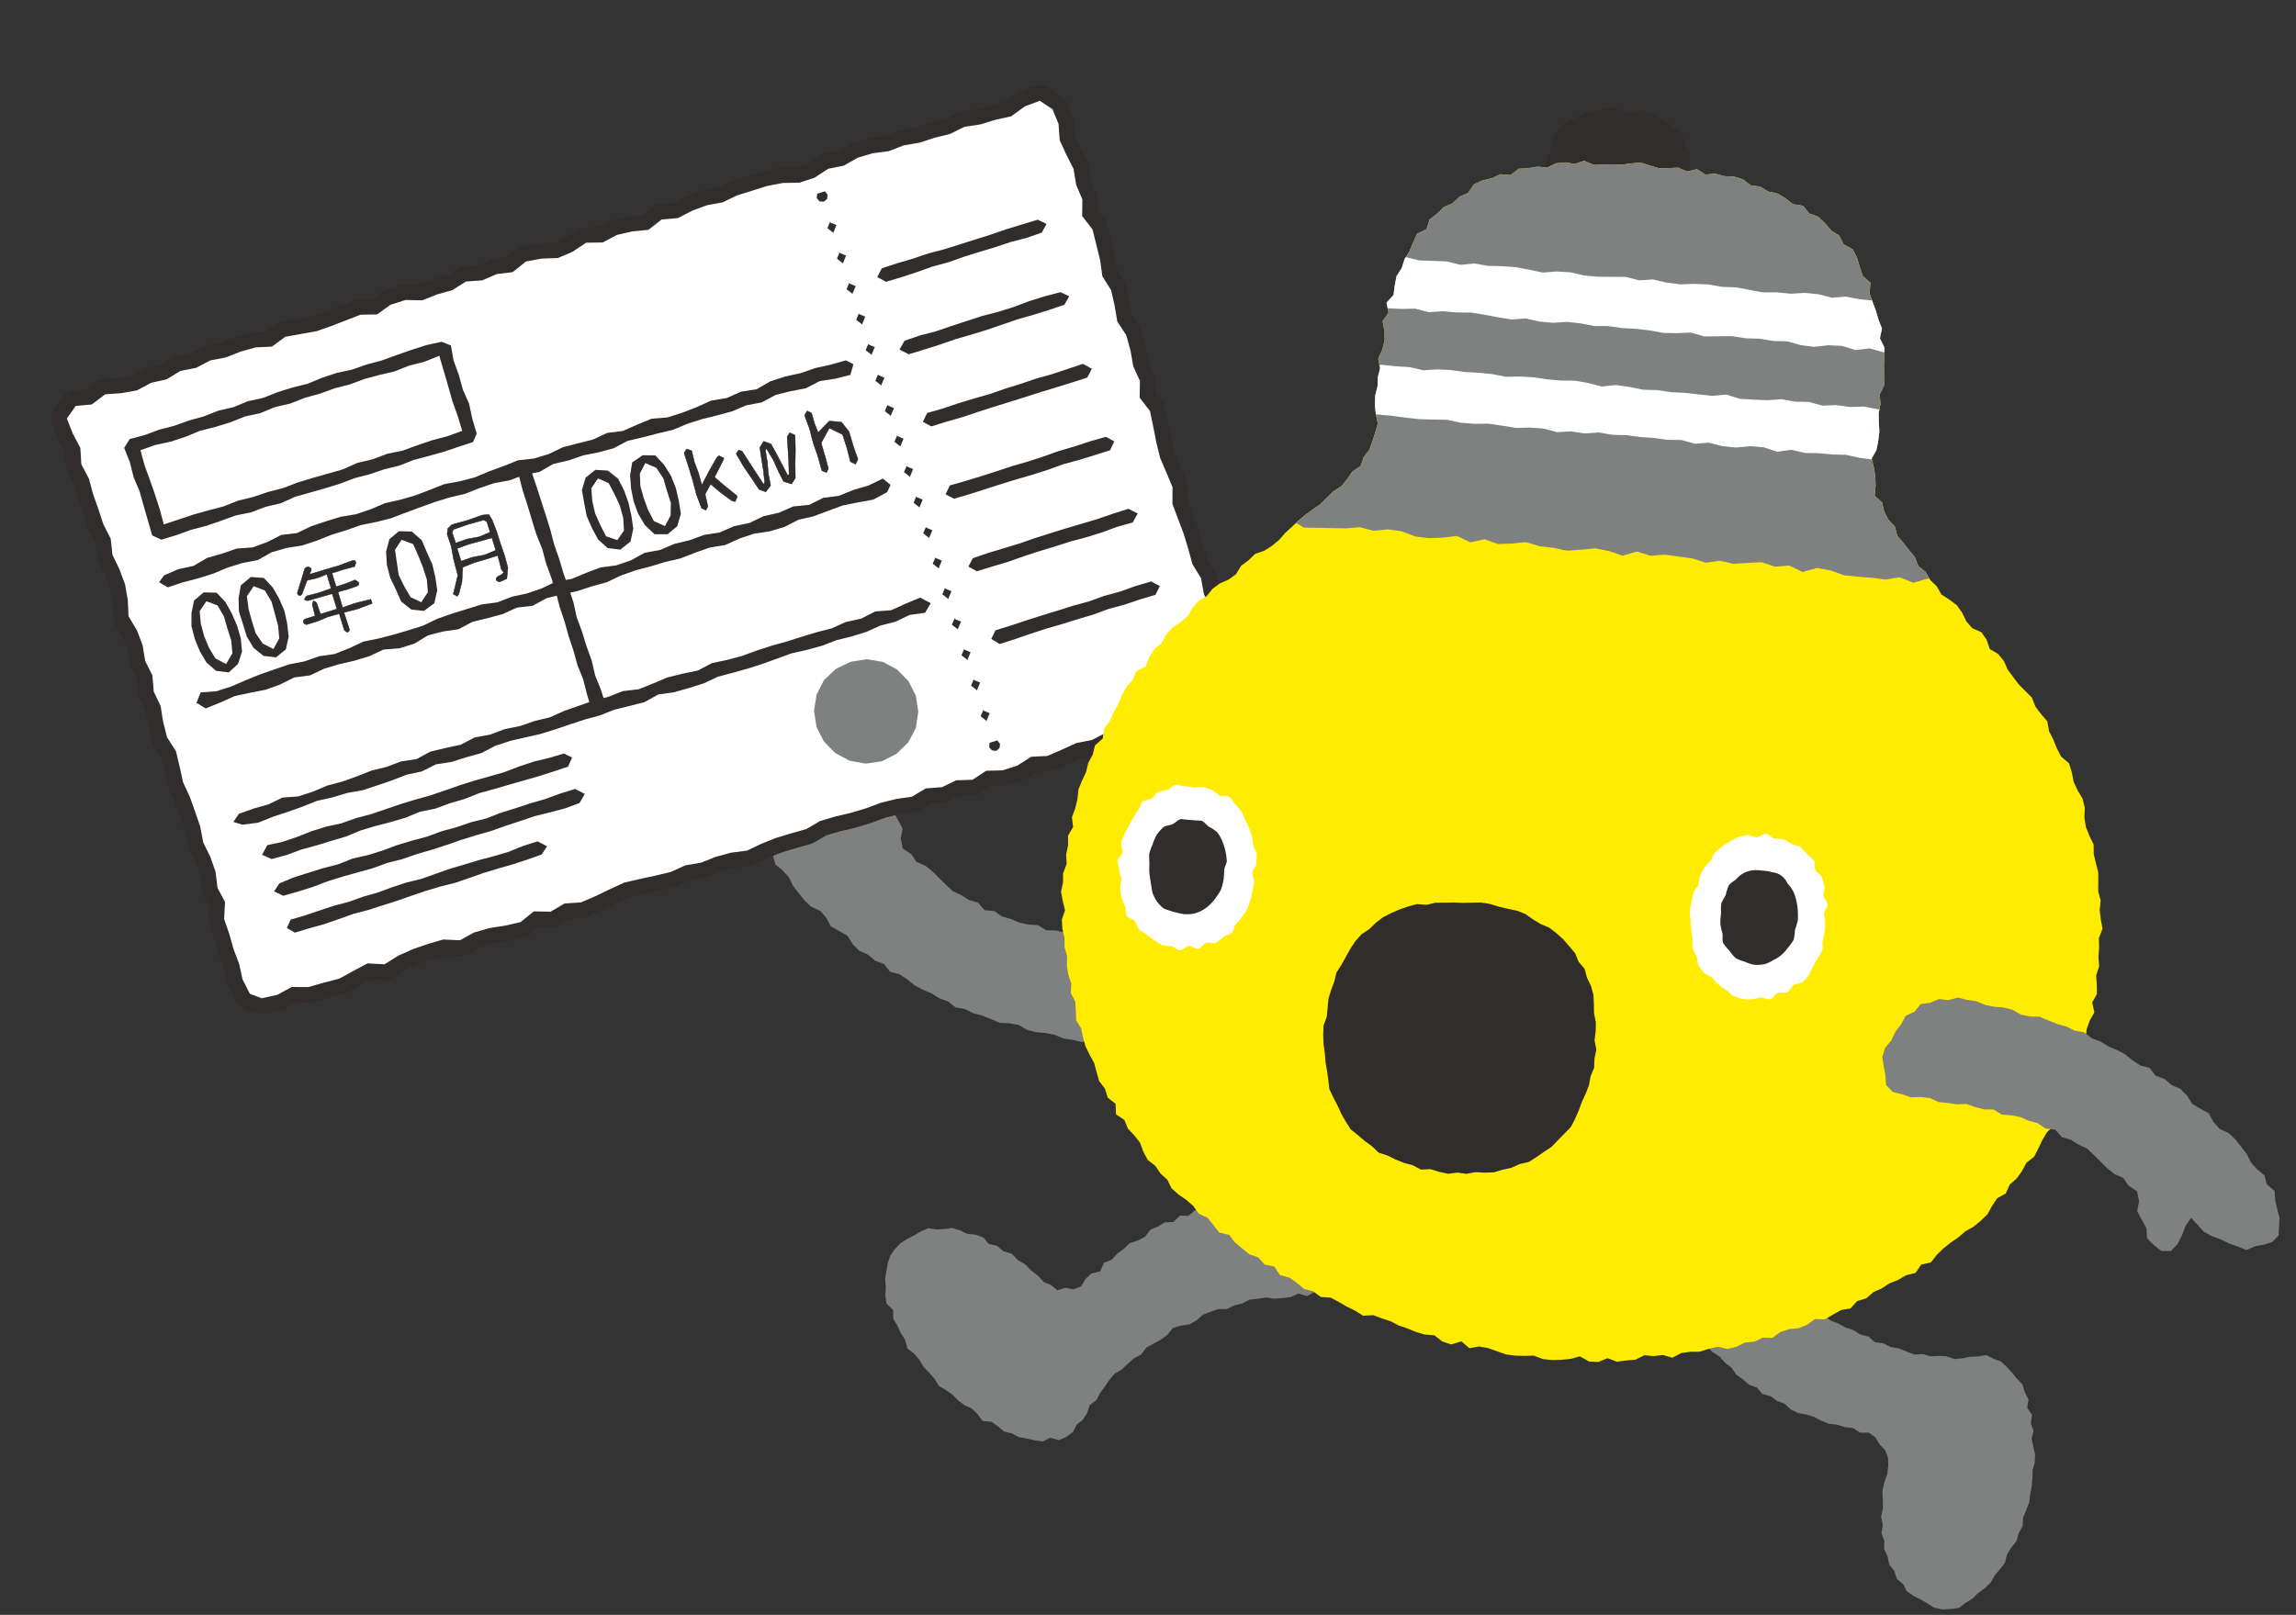 <svg xmlns="http://www.w3.org/2000/svg" width="313.778" height="220.76" viewBox="0 0 313.778 220.76"><rect x="0" y="0" width="313.778" height="220.76" fill="#333333" stroke="none"/><defs><clipPath id="a"><path d="M665.745 456.325l-1.286-.307-1.289.244-1.273.286-1.279.067-1.278.144-1.266.166-1.332-.444-1.225.54-1.317-.092-1.266.232-1.163.692-1.312-.005-1.245.325-1.289.194-1.021.956-1.379.006-1.119.642-1.247.415-1.135.635-.7 1.263-1.129.609-.836.974-1.168.627-.826.982-.954.886-.3 1.349-1.225.75-.437 1.227-.381 1.237-.576 1.147-.278 1.255-.607 1.156-.129 1.288-.046 1.3-.859 1.146.393 1.355-.713 1.21.381 1.321.139 1.279-.206 1.276-.448 1.288.378 1.264-.2 1.267.07 1.262-.206 1.276.072 1.267.245 1.255.373 1.236-.226 1.245-.286 1.213-.3 1.226-.685 1.06-.324 1.266-1.03.817-.62 1.091-.7 1.051-1.014.778-.818.939-.792.963-.96.812-.939.818-.89.875-.818.944-.854.918-.751 1.033-.89.891-1 .767-1.207.545-.82.956-.937.835-.587 1.2-.941.823-1.137.623-.947.835-.7 1.066-1.057.733-.726 1.025-.561 1.2-.911.907-1.024.832-.769 1.036-.522 1.214-.916.929-.594 1.146-.371 1.285-1.209.773-.414 1.25-.756 1.054-.525 1.183-.365 1.249-.54 1.168-.414 1.214-.682 1.117-.059 1.345-.965 1.029-.2 1.289-.507 1.193-.19 1.284-.45 1.217-.373 1.243-.013 1.312-.191 1.272-.334 1.254.27 1.327-.581 1.235.126 1.306-.154 1.279.185 1.3-.368 1.286.1 1.267-.16 1.276.358 1.25.417 1.237-.319 1.3.183 1.254.4 1.219.131 1.257.456 1.2.08 1.272.3 1.226.517 1.167.044 1.3.715 1.095.191 1.266.164 1.286.782 1.051.363 1.228.468 1.182.653 1.079.71 1.06.437 1.194.458 1.2.88.95.486 1.191 1.15.747.18 1.416 1.209.677.592 1.138.957.846.859.918.561 1.186.7 1.07 1.1.7.795.988 1.016.761.684 1.131 1.029.755 1.116.632 1.024.742.839.977 1.237.453.9.917.885.952 1.376.207.885.952 1.042.723 1.047.709 1.266.32.952.9 1.343.146.867 1.088 1.289.222 1.1.641 1.055.737 1.281.213 1.1.673 1.358-.026 1.163.486 1.145.544 1.183.447 1.145.588 1.373-.2 1.209.333 1.23.286 1.178.48 1.219.3 1.209.374 1.24.238 1.286-.014 1.153.745 1.24.29 1.348-.548 1.168.843 1.312-.363 1.253.121 1.242.315 1.25.317 1.266.063 1.266-.086 1.276-.145 1.266.35 1.269.031 1.268-.152 1.258-.236 1.237-.456 1.3.588 1.268-.055 1.212-.628 1.309.368 1.248-.28 1.245-.216 1.165-.72 1.281.007 1.235-.264 1.335.252 1.132-.736 1.23-.292 1.268-.124 1.178-.485 1.2-.415 1.371.189 1.2-.41 1.114-.683 1.26-.225 1.1-.66 1.317-.09 1.008-.892 1.16-.494 1.279-.237 1.119-.589.985-.866 1.369-.079 1.039-.747 1.047-.723 1.263-.331.826-1.092 1.194-.467.893-.939 1.1-.614.988-.783 1.132-.57 1.029-.732 1.263-.44.656-1.193 1.3-.42.708-1.1.826-.967.916-.864.973-.81.875-.9 1.065-.736.908-.891.826-.964.535-1.194.61-1.12 1.1-.753.43-1.246.874-.929.641-1.089.494-1.172.972-.9.471-1.183.445-1.191.54-1.137.89-.988.093-1.33.229-1.266.584-1.122.684-1.1.525-1.159.072-1.3.059-1.285.805-1.1.1-1.273.085-1.267.005-1.275.309-1.221.543-1.208-.414-1.306.535-1.223-.134-1.272-.2-1.267.3-1.259-.216-1.279-.018-1.283-.147-1.274.381-1.318-.352-1.257-.263-1.26.016-1.3-.45-1.232-.1-1.289-.123-1.293-.437-1.218-.4-1.222-.131-1.3-.687-1.128-.576-1.155-.322-1.242-.067-1.357-.412-1.226-.78-1.061-.645-1.119-.363-1.258-.491-1.2-1.158-.82-.684-1.079-.587-1.142-.679-1.083-.357-1.321-.939-.911-.862-.956-.586-1.177-1-.839-.993-.838-.828-.921-.823-.92-.617-1.127-.875-.89-1.191-.562-.553-1.233-.8-.96-1.294-.441-.893-.866-.671-1.115-.813-.956-1.078-.666-1.152-.6-.731-1.059-.982-.792-.731-1.04-1.062-.715-.576-1.181-.882-.885-.862-.906-.9-.885-.448-1.235-.962-.839-.669-1.056-.391-1.2-1.1-.854.01-1.34-.147-1.208-.275-1.168-.45-1.292.543-1.227.134-1.259.036-1.262-.17-1.27-.144-1.267.137-1.266-.219-1.277.479-1.3-.118-1.285-.129-1.284-.085-1.292-.09-1.3-.723-1.181.162-1.352-.581-1.178-.473-1.195-.55-1.154-.52-1.159v-1.416l-1.137-.841-.515-1.176-.481-1.236-.712-1.093-1.286-.562-.689-1.123-1.168-.6-.913-.9-1-.808L688 460.9l-.937-.97-1.361-.084-1.088-.7-1.152-.567-1.286-.161-1.165-.576-1.3-.055-1.152-.725-1.261-.27-1.312.066-1.261-.233-1.312.252-1.23-.633-1.312.433-1.258-.41-1.292.176-1.279.144z" transform="translate(-594.465 -456.017)" fill="none"/></clipPath></defs><path d="M147.836 142.464l-1.236-.32-1.271-.18-1.2-.507-1.25-.246-1.289-.104-1.232-.316-1.145-.673-1.255-.235-1.314-.055-1.19-.505-1.195-.476-1.236-.337-1.154-.57-1.285-.23-1.03-.81-1.197-.442-1.085-.678-1.178-.49-1.12-.599-.998-.814-1.06-.694-1.274-.346-.822-1.051-1.233-.457-.965-.832-1.203-.526-.895-.92-.705-1.127-1.12-.648-1.15-.633-.632-1.179-.843-.961-1.24-.561-.912-.87-.781-.992-.777-.994-.566-1.153-.823-.926-1.004-.83-.355-1.259-1.042-.867-.108-1.335-.272-1.202-.3-1.176.06-1.185.087-1.22.845-.87 1.106-.366 1.153-.196 1.284-.536 1.2.48 1.182.415 1.129.559 1.196.438 1.11.605.867.965.875.926.77-1.137.482-1.287.614-1.179.884-.92 1.299-.004 1.034.798.929.945.096 1.376.613 1.142.644 1.168-.252 1.383.269 1.351 1.156.769.733 1.067 1.228.542.98.788.897.899.908.895.928.876 1.163.54 1.067.674 1.239.365.892 1.02 1.333.136 1.05.735 1.22.338 1.161.502 1.238.252 1.278.082 1.132.7 1.295.023 1.228.283 1.204.43 1.289-.044 1.25.179 1.256.13 1.205.548 1.263.142 1.286-.058 1.202.421 1.278.312.939.953.084 1.336.217 1.214.21 1.323-.41 1.24-.855 1.02-.53 1.158-.782 1.004-.626 1.167-1.214.573-.85 1.037-1.336.19-1.167.5-1.266-.159z" fill="#7f8080"/><path d="M35.67 137.543a1.128 1.128 0 0 1-.295-.068l-1.619-.617a1.056 1.056 0 0 1-.566-.513l-.998-1.955a.985.985 0 0 1-.09-.254l-.466-2.124-.724-1.87-.613-2.176-.694-1.983a1.09 1.09 0 0 1-.052-.406l.11-2.012-.892-1.684a1.053 1.053 0 0 1-.113-.372l-.267-2.19-.668-1.826-.919-1.857a1.043 1.043 0 0 1-.09-.27l-.404-2.142-.659-1.906-.726-2.025-.878-1.895-.54-2.356-.462-1.92-1.114-1.744a1.059 1.059 0 0 1-.136-.313l-.536-2.106-.342-2.107-.877-1.848a1.16 1.16 0 0 1-.098-.366l-.17-2.016-.887-1.767a1.022 1.022 0 0 1-.103-.31l-.355-2.162-.718-1.83-1.06-1.748a1.065 1.065 0 0 1-.15-.492l-.106-2.238-.366-2.017-.713-1.858-.914-1.886a.91.91 0 0 1-.1-.344l-.225-2.011-.917-1.793-.736-2.227-.716-2.03-.59-2.179-.951-1.738a1.135 1.135 0 0 1-.121-.433l-.125-2.018-.932-1.774-.848-2.157a1.067 1.067 0 0 1 .119-.994l1.208-1.72a1.069 1.069 0 0 1 .77-.45l1.893-.175 1.585-1.196a1.073 1.073 0 0 1 .563-.215l2.206-.162 1.87-.338 1.79-.954a1.1 1.1 0 0 1 .268-.1l1.944-.433 1.75-1.06a1.11 1.11 0 0 1 .35-.134l1.983-.384 1.804-.947a1.009 1.009 0 0 1 .292-.104l2.127-.41 1.817-.737 2.176-.612 2.126-.13 1.576-1.155a1.049 1.049 0 0 1 .437-.19l4.268-.76 1.856-.667 3.986-1.544a1.038 1.038 0 0 1 .364-.069l1.909-.029 1.566-1.13a1.167 1.167 0 0 1 .304-.15l2.055-.653a1 1 0 0 1 .343-.046l2.06.042 1.814-.725 2.046-.572 1.752-1.108a1.065 1.065 0 0 1 .49-.163l2.034-.145 1.825-.79a1.092 1.092 0 0 1 .294-.074l1.876-.225 1.559-1.257a1.06 1.06 0 0 1 .471-.217l2.136-.398 2.192-.086 1.82-.775 1.7-1.156a1.072 1.072 0 0 1 .577-.18l2.004-.025 1.71-.913a.858.858 0 0 1 .263-.099l2.11-.487 2.024-.197 1.573-1.225a1.074 1.074 0 0 1 .565-.223l1.99-.17 1.757-.928 2.157-.815 2.18-.411 1.844-.886 4.271-1.356 2.264-.437 2.263-.051 1.772-.578 1.771-1.15a1.057 1.057 0 0 1 .373-.153l1.959-.392 1.77-1.011a.945.945 0 0 1 .23-.099l2.072-.607 2.214-.308 1.907-.737 2.363-.425 1.914-.636 2.186-.542 1.747-.897a1.142 1.142 0 0 1 .315-.099l2.17-.323 1.921-.601 2.006-.446 1.688-1.22a1.106 1.106 0 0 1 .25-.133l2.05-.77a1.03 1.03 0 0 1 .463-.066 1.075 1.075 0 0 1 .502.177l1.726 1.16a1.037 1.037 0 0 1 .391.48l.821 2.012a.945.945 0 0 1 .072.327l.146 2.02.825 1.81.975 1.909a1.03 1.03 0 0 1 .105.316l.325 2.027.798 1.876a.993.993 0 0 1 .084.43l-.02 1.905 1.19 1.537a1.069 1.069 0 0 1 .19.395l1.043 4.226.291 2.056 1.076 1.7a1.046 1.046 0 0 1 .135.331l.48 2.123.336 1.996 1.113 1.703a1.15 1.15 0 0 1 .133.297l.58 2.097.373 2.124.855 1.859a1.03 1.03 0 0 1 .097.466l-.035 1.914L158 55.526a1.078 1.078 0 0 1 .2.435l.447 2.139.415 2.144.499 2.066.81 1.842.841 2.011a1.035 1.035 0 0 1 .082.42l-.01 2.082.687 1.856.77 2.03.654 2.153.544 1.977 1.099 1.791a1.027 1.027 0 0 1 .138.364l.368 2.02.885 1.857a1.059 1.059 0 0 1 .102.434l.05 2.093.659 1.905.701 2.084.751 2.024.666 2.155a1.083 1.083 0 0 1-.045.755l-.665 1.467a1.077 1.077 0 0 1-.812.614l-1.956.3-1.742.994a1.006 1.006 0 0 1-.258.107l-2.084.55-1.972.43-1.718 1.112-2.242.846-2.126.641a1.065 1.065 0 0 1-.332.046l-2.003-.05-1.707.873a1.3 1.3 0 0 1-.279.097l-2.121.417-1.738.828-2.008.864a1 1 0 0 1-.365.087l-1.936.101-1.646 1.044a.978.978 0 0 1-.238.116l-2.037.66a1.027 1.027 0 0 1-.306.05l-1.923.049-1.607 1.064a1.039 1.039 0 0 1-.558.176l-2.001.063-1.746.85a1.073 1.073 0 0 1-.389.104l-1.947.142-1.682 1.012a1.07 1.07 0 0 1-.396.14l-2.161.313-1.99.505-1.919.719-2.136.643-2.166.514-1.888.56-1.798 1.047a1.176 1.176 0 0 1-.244.103l-2.076.588-2.043.625-1.92.77-1.894.914a1.094 1.094 0 0 1-.326.096l-2.178.275-1.945.533-1.904.764-2.223.408-1.858.847-2.304.565-2.14.464-2.1.488-1.779.836-1.951.946-2.043.873a1.123 1.123 0 0 1-.349.08l-1.973.13-1.7.99a1.024 1.024 0 0 1-.554.144l-1.895-.033-1.512 1.227a1.118 1.118 0 0 1-.436.211l-2.104.48-2.233.35-1.95.57-1.714.974a1.076 1.076 0 0 1-.56.13l-2.117-.092-1.912.555-2.003.689-1.902.858-1.765 1.117a1.05 1.05 0 0 1-.623.16l-2.023-.113-1.685.902-1.934 1.056a.985.985 0 0 1-.244.098l-2.103.538-2.06.595a1.107 1.107 0 0 1-.296.042L40.126 136l-1.716.937a1.11 1.11 0 0 1-.273.105l-2.138.477a1.052 1.052 0 0 1-.328.025z" fill="#fff"/><path d="M142.113 13.778l1.729 1.155.82 2.012.158 2.222.906 1.98.995 1.954.346 2.155.85 2.003-.026 2.276 1.415 1.83.527 2.114.518 2.112.302 2.176 1.196 1.897.478 2.12.362 2.16 1.234 1.889.578 2.097.375 2.158.915 1.987-.044 2.288 1.414 1.83.447 2.138.416 2.135.518 2.113.858 2.01.842 2.006-.016 2.275.756 2.038.776 2.038.63 2.083.578 2.097 1.175 1.92.387 2.16.946 1.983.053 2.26.714 2.064.697 2.068.759 2.054.654 2.103-.665 1.468-2.158.332-1.912 1.095-2.086.547-2.116.458-1.88 1.213-2.029.743-2.061.623-2.283-.057-1.945.994-2.126.425-1.971.904-1.982.855-2.218.113-1.876 1.198-2.04.66-2.231.056-1.863 1.23-2.23.07-1.95.947-2.204.158-1.897 1.14-2.163.312-2.096.526-2.027.751-2.072.622-2.107.495-2.07.612-1.91 1.108-2.073.586-2.061.623-2.006.803-1.961.939-2.179.275-2.085.566-2.02.802-2.15.37-1.986.903-2.103.496-2.124.463-2.112.487-1.977.908-1.974.953-2 .851-2.22.148-1.915 1.12-2.288-.044-1.807 1.47-2.105.48-2.163.337-2.086.6-1.927 1.062-2.293-.1-2.078.603-2.05.71-1.992.885-1.9 1.19-2.317-.128-1.95 1.04-1.94 1.06-2.101.538-2.09.602-2.286-.009-1.956 1.064-2.139.48-1.622-.616-1-1.96-.463-2.12-.767-2.021-.585-2.084-.707-2.045.13-2.307-1.034-1.95-.26-2.187-.724-2.054-.967-1.97-.405-2.142-.7-2.052-.73-2.04-.917-1.986-.467-2.133-.507-2.116-1.215-1.894-.535-2.106-.344-2.166-.94-1.983-.19-2.224-.98-1.953-.356-2.161-.774-2.038-1.144-1.913-.106-2.236-.383-2.154-.76-2.043-.953-1.98-.239-2.2-1.006-1.971-.677-2.067-.723-2.054-.564-2.1-1.04-1.963-.138-2.246-1.04-1.974-.799-2.05 1.211-1.72 2.194-.202 1.827-1.382 2.206-.162 2.14-.379 1.936-1.035 2.112-.477 1.898-1.151 2.135-.416 1.94-1.018 2.132-.408 2.004-.796 2.07-.575 2.217-.107 1.823-1.34 2.129-.388 2.13-.374 2.027-.71 2.009-.778 2.008-.776 2.243-.034 1.836-1.323 2.056-.654 2.276.05 2.014-.804 2.089-.58 1.885-1.19 2.213-.156 1.99-.863 2.177-.263 1.8-1.448L74 35.353l2.23-.077 2.002-.849 1.87-1.25 2.261-.028 1.943-1.034 2.108-.486 2.202-.209 1.813-1.417 2.208-.188 1.944-1.003 2.033-.756 2.142-.394 1.968-.946 2.063-.645 2.065-.654 2.143-.405 2.247-.037 2.051-.67 1.887-1.23 2.131-.428 1.917-1.096 2.076-.606 2.183-.288 2.02-.786 2.16-.367 2.066-.675 2.105-.519 1.97-.975 2.167-.327 2.075-.632 2.14-.475 1.864-1.35 2.05-.77m.185-2.12a2.118 2.118 0 0 0-.931.127l-2.048.773a2.137 2.137 0 0 0-.499.265l-1.509 1.09-1.712.381a2.387 2.387 0 0 0-.157.042l-1.927.587-2.014.3a2.167 2.167 0 0 0-.63.199l-1.76.872-1.88.462-.15.045-1.91.629-2.002.343a2.029 2.029 0 0 0-.41.112l-1.788.692-1.929.257a1.99 1.99 0 0 0-.315.065l-2.078.607a2.03 2.03 0 0 0-.458.194l-1.618.927-1.791.356a2.1 2.1 0 0 0-.744.306l-1.654 1.08-1.477.482-1.928.032a2.375 2.375 0 0 0-.365.037l-2.143.408a2.128 2.128 0 0 0-.246.061l-2.065.655-2.057.642a2.02 2.02 0 0 0-.285.113l-1.712.823-1.867.338a2.182 2.182 0 0 0-.36.098l-2.033.756c-.082.032-.165.073-.247.113l-1.566.826-1.774.152a2.14 2.14 0 0 0-1.13.443l-1.325 1.034-1.579.149a1.85 1.85 0 0 0-.275.044l-2.11.484a2.126 2.126 0 0 0-.53.2l-1.481.79-1.742.02a2.126 2.126 0 0 0-1.158.358l-1.705 1.142-1.453.616-1.838.061a2.1 2.1 0 0 0-.315.036l-2.136.397a2.1 2.1 0 0 0-.942.436l-1.325 1.063-1.571.188a2.205 2.205 0 0 0-.59.16l-1.66.72-1.85.129a2.173 2.173 0 0 0-.986.323l-1.62 1.025-1.784.495a3.91 3.91 0 0 0-.22.073l-1.614.644-1.844-.04a2.149 2.149 0 0 0-.691.101l-2.056.653a2.047 2.047 0 0 0-.598.3l-1.294.933-1.581.025a2.118 2.118 0 0 0-.734.141l-2.006.775-2.011.783-1.792.627-1.963.344-2.142.387a2.174 2.174 0 0 0-.876.378l-1.313.964-1.583.079a2.3 2.3 0 0 0-.464.073l-2.067.578a1.992 1.992 0 0 0-.213.07l-1.818.72-1.94.372a2.16 2.16 0 0 0-.589.203l-1.663.872-1.83.353a2.156 2.156 0 0 0-.693.27l-1.605.97-1.777.4a2.085 2.085 0 0 0-.532.199l-1.634.873-1.705.3-2.102.155a2.136 2.136 0 0 0-1.125.426l-1.344 1.016-1.585.145a2.142 2.142 0 0 0-1.549.895l-1.208 1.724a2.125 2.125 0 0 0-.237 1.994l.796 2.046a1.682 1.682 0 0 0 .1.218l.823 1.571.114 1.791a2.135 2.135 0 0 0 .244.865l.926 1.752.506 1.868a1.23 1.23 0 0 0 .047.155l.724 2.054.653 2.02a2.306 2.306 0 0 0 .135.312l.829 1.62.198 1.814a2.075 2.075 0 0 0 .199.694l.909 1.886.66 1.774.326 1.829.1 2.1a2.108 2.108 0 0 0 .302.986l1.045 1.754.631 1.66.322 1.954a2.062 2.062 0 0 0 .2.612l.8 1.585.15 1.808a2.214 2.214 0 0 0 .197.734l.813 1.71.295 1.863c.01.064.02.129.036.191l.541 2.107a2.206 2.206 0 0 0 .27.626l1.016 1.594.43 1.771.452 2.086a2.352 2.352 0 0 0 .146.441l.878 1.899.702 1.95.639 1.875.375 1.997a2.215 2.215 0 0 0 .183.542l.911 1.859.601 1.715.23 1.958a2.262 2.262 0 0 0 .237.74l.754 1.425-.097 1.716a2.176 2.176 0 0 0 .117.813l.684 1.982.566 2.021c.017.062.042.125.06.185l.715 1.87.43 1.967a2.035 2.035 0 0 0 .18.517l.995 1.957a2.142 2.142 0 0 0 1.14 1.02l1.622.62a2.177 2.177 0 0 0 .573.13 2.075 2.075 0 0 0 .65-.044l2.136-.48a2.075 2.075 0 0 0 .555-.205l1.475-.805 1.74.006a2.126 2.126 0 0 0 .6-.082l2.088-.605 2.042-.524a2.063 2.063 0 0 0 .495-.195l1.94-1.06 1.404-.752 1.723.097a2.137 2.137 0 0 0 1.246-.322l1.771-1.108 1.775-.79 1.966-.68 1.638-.47 1.944.083a2.132 2.132 0 0 0 1.126-.259l1.72-.953 1.727-.5 2.029-.314c.048-.007.097-.016.148-.028l2.101-.48a2.125 2.125 0 0 0 .867-.426l1.21-.98 1.502.025a2.135 2.135 0 0 0 1.114-.289l1.481-.867 1.716-.114a2.08 2.08 0 0 0 .69-.165l2-.85 2.067-.996 1.741-.8 1.902-.436 2.096-.454 2.136-.504a2.184 2.184 0 0 0 .397-.135l1.729-.792 1.879-.323a2.234 2.234 0 0 0 .426-.12l1.908-.755 1.83-.493 2.03-.262a2.093 2.093 0 0 0 .65-.192l1.896-.908 1.86-.74 1.974-.6 2.035-.576a2.017 2.017 0 0 0 .484-.206l1.692-.98 1.826-.544 1.99-.465c.04-.01.083-.022.123-.035l2.062-.623c.048-.011.09-.026.133-.041l1.918-.713 1.876-.47 2.05-.292a2.118 2.118 0 0 0 .795-.283l1.467-.881 1.695-.121a2.057 2.057 0 0 0 .777-.21l1.54-.749 1.774-.057a2.1 2.1 0 0 0 1.11-.352l1.352-.892 1.62-.041a2.185 2.185 0 0 0 .603-.103l2.041-.662a2.237 2.237 0 0 0 .488-.228l1.4-.895 1.657-.085a2.107 2.107 0 0 0 .735-.171l1.981-.856 1.788-.819 1.881-.375a2.219 2.219 0 0 0 .554-.192l1.47-.75 1.739.044a2.28 2.28 0 0 0 .67-.09l2.06-.623 2.144-.78a2.165 2.165 0 0 0 .426-.212l1.552-1.004 1.739-.374 2.176-.571a2.136 2.136 0 0 0 .52-.209l1.571-.898 1.763-.272a2.117 2.117 0 0 0 1.613-1.223l.67-1.47a2.129 2.129 0 0 0 .092-1.506L169.721 91l-.8-2.161-.675-2.015-.612-1.767-.04-1.929a2.217 2.217 0 0 0-.208-.864l-.824-1.73-.338-1.88a2.1 2.1 0 0 0-.282-.733l-1.018-1.66-.496-1.806-.642-2.132c-.016-.051-.036-.103-.047-.146l-.781-2.039-.613-1.653.014-1.886a2.145 2.145 0 0 0-.167-.84l-.846-2.006-.791-1.86-.473-1.941-.396-2.036-.45-2.168a2.136 2.136 0 0 0-.4-.865l-.955-1.242.03-1.542a2.1 2.1 0 0 0-.197-.931l-.798-1.733-.327-1.884a1.969 1.969 0 0 0-.043-.204l-.58-2.094a2.272 2.272 0 0 0-.269-.595l-.988-1.52-.288-1.72-.507-2.238a2.17 2.17 0 0 0-.276-.664l-.952-1.508-.237-1.727a1.554 1.554 0 0 0-.04-.215l-.518-2.113-.517-2.118a2.185 2.185 0 0 0-.384-.787l-.962-1.244.018-1.537a2.179 2.179 0 0 0-.169-.856l-.749-1.762-.304-1.902a2.09 2.09 0 0 0-.204-.63l-.998-1.952-.706-1.548-.13-1.836a2.028 2.028 0 0 0-.15-.652l-.82-2.01a2.163 2.163 0 0 0-.786-.964l-1.725-1.16a2.155 2.155 0 0 0-1.003-.352z" fill="#302d2c"/><path d="M112.59 27.57l-.599-.038-.375-.468.067-.584 1.05-.328.363.449-.052.597zM134.02 97.912l.37-.88.032.109.87.377-.054.019-.4.952.032.103zm-1.317-4.178l.378-.88.033.104.871.372-.052.02-.398.953.033.103zm-1.302-4.158l.377-.877.031.103.87.377-.054.02-.395.952.028.103zm-1.315-4.176l.379-.884.032.108.871.372-.055.022-.397.951.036.104zm-1.304-4.161l.37-.88.036.103.88.378-.06.016-.393.957.033.104zm-1.31-4.178l.37-.88.039.104.87.372-.056.019-.393.954.033.103zm-1.304-4.157l.378-.879.036.104.876.377-.06.019-.398.954.033.103zm-1.31-4.18l.37-.883.032.104.87.377-.056.019-.393.954.03.103zm-1.315-4.178l.378-.876.036.103.87.37-.056.015-.393.958.032.103zm-1.31-4.157l.378-.88.036.104.87.377-.06.02-.392.951.033.104zm-1.306-4.183l.368-.877.038.104.877.377-.057.02-.4.953.035.104zm-1.303-4.153l.374-.885.03.108.877.378-.057.02-.395.948.033.103zm-1.316-4.182l.37-.884.033.11.877.371-.057.02-.395.957.03.103zm-1.3-4.159l.37-.88.033.104.87.372-.054.019-.385.958.028.103zm-1.316-4.178l.368-.88.037.108.878.368-.057.02-.396.956.031.103zm-1.311-4.178l.37-.88.036.103.88.378-.06.016-.386.97.033.103zm-1.305-4.162l.373-.88.031.104.88.37-.06.015-.395.962.036.104zM136.155 102.646l-.603-.067-.372-.441.065-.597 1.043-.326.372.462-.055.572zM82.022 97.406l-1.214-.516-.59-1.991-.516-2.02-.779-1.931-.548-2-.657-1.964-.558-2.01L76.5 83l-.527-2.012-.621-1.993-.718-1.958-.536-2.016-.787-1.93-.618-1.998-.597-2.006-.651-1.995-.525-2.035.59-1.148 1.142.608.66 1.965.644 1.982.636 1.973.617 1.978.522 2.011.69 1.967.59 1.995.695 1.961.661 1.98.449 2.046.72 1.956.611 1.987.714 1.97.474 2.048.788 1.95.636 2.001zM64.651 60.428l-2.016.66-2.01.678-2.047.572-2.054.542-1.966.777-2.061.505-2.016.683-2.053.53-1.986.754-2.027.626-2.047.583-2.047.58-1.948.876-2.085.493-1.99.751-2.1.427-1.993.729-2.017.69-2.074.541-2.015.728-2.05.623-1.254-.585-.57-2.006-.582-1.999-.561-2.013-.822-1.94-.51-2.043-.78-1.959.753-1.209 2.046-.545 1.995-.743 2.06-.529 1.993-.722 2.04-.563 1.975-.778 2.078-.48 1.964-.817 2.08-.45 1.976-.783 2.032-.636 2.065-.512L44 51.649l2.023-.672 2.09-.447 2.01-.707 2.05-.548 2.007-.728 2.018-.709 2.045-.651 2.102-.462 1.274.492.37 2.07.714 1.956.553 2.02.854 1.928.438 2.066.599 2.011zM22.387 71.69l2.018-.667 2.026-.679 2.058-.576 2.054-.54 1.99-.783 2.078-.511 2.019-.683 2.064-.533 1.993-.76 2.045-.624 2.058-.584 2.058-.584 1.97-.88 2.086-.494 2.002-.755 2.102-.43 2.02-.733 2.033-.694 2.09-.547 2.02-.733-.613-2.02-.719-2.012-.581-2.052-.6-2.06-.627-2.12-2.05.825-2.076.522-1.99.791-2.075.485-2.055.554-2.006.745-2.069.53-1.999.73-2.056.562-1.996.788-2.088.484-1.979.819-2.107.461-1.99.789-2.043.638-2.075.515-1.99.822-2.04.676-2.115.455-2.035.713.551 2.045.729 2.004.707 2.016.652 2.037z" fill="#302d2c"/><path d="M116.21 51.246l-2.045.524-2.114.317-1.909.986-2.087.404-2.061.514-1.907 1.022-2.1.394-1.957.833-2.05.55-2.058.51-2.014.645-1.96.825-2.066.48-2.054.537-2.066.482-1.91 1.013-2.055.555-2.096.412-2.005.696-2.074.472-1.881 1.09-2.096.406-1.991.747-2.11.383-2.016.682-1.975.785-2.07.486-2.038.625-1.998.72-1.985.73-1.986.766-2.067.522-2.092.42-2 .705-2.027.626-1.985.793-2.02.67-2.126.333-2.05.598-1.9 1.067-2.106.4-2.03.633-1.98.831-2.043.637-2.082.54-2.032.683-1.193-.7.678-.937 1.946-.848 2.073-.444 1.868-1.103 2.038-.578 2-.696 2.18-.156 1.994-.729 1.919-.975 2.14-.251 1.929-.929 2.003-.674 2.025-.626 2.112-.351 2.006-.676 1.957-.833 2.08-.468 2.04-.589 1.998-.758 1.976-.786 2.102-.386 2.053-.531 1.965-.823 1.998-.734 1.982-.79 2.153-.237 2.032-.612 1.93-.935 2.066-.535 2.067-.522 1.932-.901 2.14-.268 1.961-.868 1.97-.807 2.163-.176 2.024-.644 1.991-.772 1.957-.885 2.116-.342 1.967-.874 2.13-.333 1.887-1.087 2.024-.654 2.095-.458 2.023-.7 2.103-.465 2.068-.588 1.032.537zM121.24 67.28l-1.895 1.02-2.093.38-2.081.42-1.99.729-1.983.746-2.08.48-1.918.98-2.031.604-2.12.316-2.01.672-1.94.879-2.106.348-2 .701-1.975.775-2.072.483-2.033.615-2.055.541-2.009.707-1.933.918-2.043.566-2.017.656-2.082.45-2.068.501-1.906 1.038-2.15.254-1.944.886-2.056.554-2.07.503-1.91 1.017-2.12.306-2.06.534-1.871 1.13-2.026.634-2.169.172-1.943.906-2.042.616-2.08.482-2.038.603-1.949.924-2.147.278-1.93.96-2.002.728-2.11.41-2.1.451-1.972.879-1.997.813-1.26-.77.568-1.42 2.165-.161 2.008-.647 1.95-.843 1.965-.799 2.003-.698 2.01-.69 2.1-.405 1.997-.704 2.128-.304 1.976-.785 1.933-.912 2.084-.42 2.048-.53 2.035-.6 2.023-.637 1.927-.935 2.01-.703 2.03-.626 2.027-.63 2.133-.283 1.98-.766 2.081-.453 2.013-.69 1.935-.94 2.115-.347 1.971-.814 1.987-.76 2.141-.278 2.014-.688 1.89-1.04 2.105-.388 1.97-.831 2.065-.498 1.993-.73 2.122-.328 1.966-.869 2.093-.43 1.937-.929 2.089-.468 1.967-.864 2.164-.212 1.927-.958 2.15-.28 1.991-.813 2.06-.602 1.951-.945 1.056.867zM126.418 83.771l-2.117.294-1.924.923-2.053.523-1.94.873-2.027.626-2.066.51-1.987.765-2.047.56-2.073.465-1.992.722-1.99.724-2.018.643-2.037.567-2.046.545-1.938.91-2.023.636-2.049.582-2.134.298-1.89 1.05-2.06.524-2.063.509-1.976.784-2.055.554-2.02.668-2.015.68-2.026.634-2.08.465-2.079.48-2.019.672-1.902.995-2.045.567-2.027.638-2.123.329-1.92.965-2.081.45-1.994.774-2.011.681-2.02.668-2.12.38-2.038.616-2.092.456-1.977.802-2.017.712-2.034.673-2 .8-2.164.276-1.216-.385.753-1.105 1.988-.71 2.035-.57 1.922-.935 2.162-.165 2.02-.652 1.965-.832 2.055-.545 1.998-.713 1.975-.787 2.058-.502 1.984-.75 2.116-.318 1.896-1.024 2.067-.492 2.08-.452 1.913-.993 2.11-.384 1.99-.75 2.088-.42 2.005-.698 2.064-.492 1.951-.875 2.009-.703 2.007-.706 2.054-.532 1.98-.775 2.152-.244 1.977-.798 1.967-.832 2.058-.501 2.088-.437 1.911-1.013 2.088-.436 2.047-.55 1.994-.73 2.028-.658 2.05-.57 2.03-.646 2.041-.617 2.068-.532 1.956-.875 2.088-.458 1.93-.986 2.188-.171 1.968-.894 1.985-.83 1.44.76zM142.37 31.801l-2.102.728-2.157.557-2.119.708-2.134.643-2.127.662-2.094.745-2.158.58-2.11.752-2.132.704-2.153.64-1.196-.646.618-1.193 2.114-.696 2.135-.625 2.115-.719 2.156-.56 2.124-.666 2.122-.671 2.132-.672 2.113-.731 2.149-.655 2.148-.653 1.21.576zM145.46 41.66l-2.109.718-2.123.66-2.146.607-2.11.726-2.106.72-2.127.652-2.148.624-2.115.73-2.142.678-2.146.657-1.264-.644.687-1.207 2.103-.72 2.156-.559 2.11-.718 2.119-.7 2.118-.689 2.156-.555 2.133-.662 2.102-.796 2.139-.67 2.174-.57 1.208.562zM148.587 51.613l-2.117.684-2.126.659-2.138.649-2.12.68-2.126.663-2.125.662-2.13.679-2.118.718-2.161.614-2.142.669-1.164-.624.586-1.208 2.14-.616 2.113-.71 2.137-.647 2.145-.61 2.103-.732 2.123-.661 2.118-.719 2.154-.6 2.133-.716 2.13-.707 1.216.674zM151.705 61.554l-2.123.669-2.123.656-2.158.58-2.093.762-2.122.679-2.142.616-2.133.662-2.13.68-2.142.686-2.152.634-1.168-.604.597-1.216 2.138-.608 2.13-.652 2.126-.683 2.118-.701 2.14-.616 2.117-.684 2.105-.753 2.148-.628 2.132-.703 2.161-.614 1.15.62zM154.804 71.418l-2.144.606-2.092.768-2.128.662-2.157.57-2.12.681-2.127.645-2.123.69-2.113.75-2.154.642-2.142.665-1.163-.636.602-1.147 2.108-.726 2.132-.64 2.135-.647 2.106-.735 2.124-.675 2.122-.66 2.143-.63 2.15-.638 2.121-.737 2.142-.67 1.259.64zM157.91 81.313l-2.134.637-2.11.71-2.158.583-2.097.772-2.133.633-2.126.665-2.145.616-2.128.694-2.125.732-2.138.681-1.144-.687.566-1.181 2.125-.659 2.114-.706 2.127-.674 2.124-.652 2.124-.674 2.15-.58 2.1-.761 2.16-.585 2.116-.762 2.152-.627 1.173.627zM50.785 82.179l.073.318-.31.107-1.723.653-1.824.47.708 2.155.046.33-.278.23-.285-.18-.152-.166-.675-2.198-1.571.432-1.428.605-1.48.446-.264-.099-.153-.18-.005-.25.183-.216 1.418-.436-.382-1.567.034-.209.108-.27.275.092.17.197.532 1.511 2.253-.706-.653-2.085-1.628.453-1.648.483-.24-.008-.283-.151.142-.29.186-.184 1.655-.434 1.657-.585-.57-1.948-1.35.523-1.354.307-.695 1.872-.2.208-.305-.056-.135-.232.042-.205.5-1.608.476-1.597.333-.217.267.028.265.174.023.222-.242.595 1.969-.592 1.98-.58 1.943-.717.335.01.12.294-.194.528-1.564.409-1.521.488.568 1.845 1.316-.414 1.292-.508.48.343.015.292-.229.2-1.313.445-1.3.362.616 2.138 1.75-.603 1.799-.445.277-.094z" fill="#302d2c"/><path d="M50.785 82.179l.073.318-.31.107-1.723.653-1.824.47.708 2.155.046.33-.278.23-.285-.18-.152-.166-.675-2.198-1.571.432-1.428.605-1.48.446-.264-.099-.153-.18-.005-.25.183-.216 1.418-.436-.382-1.567.034-.209.108-.27.275.092.17.197.532 1.511 2.253-.706-.653-2.085-1.628.453-1.648.483-.24-.008-.283-.151.142-.29.186-.184 1.655-.434 1.657-.585-.57-1.948-1.35.523-1.354.307-.695 1.872-.2.208-.305-.056-.135-.232.042-.205.5-1.608.476-1.597.333-.217.267.028.265.174.023.222-.242.595 1.969-.592 1.98-.58 1.943-.717.335.01.12.294-.194.528-1.564.409-1.521.488.568 1.845 1.316-.414 1.292-.508.48.343.015.292-.229.2-1.313.445-1.3.362.616 2.138 1.75-.603 1.799-.445.277-.094z" fill="none" stroke="#1a1311" stroke-miterlimit="10" stroke-width=".058"/><path d="M97.983 62.518l.276-.227.672.342-.115.318-1.167 2.283 1.464 1.257 1.535 1.226.111.21-.294.646-.444-.121-1.51-1.103-1.403-1.17-.745 1.385.381 1.656-.273.513-.58-.251-.703-1.851-.504-1.916-.577-1.898-.612-1.888.35-.553.674.238.383 1.573.57 1.514.434 1.63 1.016-1.95z" fill="#302d2c"/><path d="M97.983 62.518l.276-.227.672.342-.115.318-1.167 2.283 1.464 1.257 1.535 1.226.111.21-.294.646-.444-.121-1.51-1.103-1.403-1.17-.745 1.385.381 1.656-.273.513-.58-.251-.703-1.851-.504-1.916-.577-1.898-.612-1.888.35-.553.674.238.383 1.573.57 1.514.434 1.63 1.016-1.95z" fill="none" stroke="#1a1311" stroke-miterlimit="10" stroke-width=".058"/><path d="M104.19 65.97l.225.24.082-.334-.168-1.572-.255-1.564-.235-1.57.528-.84.994.363.77 1.384.737 1.404.728 1.404.121.132.117-.182-.042-1.71-.104-1.71-.108-1.709.35-.553.716.334.011.202.048 1.88-.038 1.887.03 1.886-.52.81-1.086-.338-.737-1.44-.663-1.484-.833-1.394-.132-.179-.121.236.261 1.598.137 1.618.31 1.595-.654.868-.917-.318-1.037-1.571-1.069-1.553-.95-1.629-.071-.14.33-.485.467.133.915 1.43.934 1.435z" fill="#302d2c"/><path d="M104.19 65.97l.225.24.082-.334-.168-1.572-.255-1.564-.235-1.57.528-.84.994.363.77 1.384.737 1.404.728 1.404.121.132.117-.182-.042-1.71-.104-1.71-.108-1.709.35-.553.716.334.011.202.048 1.88-.038 1.887.03 1.886-.52.81-1.086-.338-.737-1.44-.663-1.484-.833-1.394-.132-.179-.121.236.261 1.598.137 1.618.31 1.595-.654.868-.917-.318-1.037-1.571-1.069-1.553-.95-1.629-.071-.14.33-.485.467.133.915 1.43.934 1.435z" fill="none" stroke="#1a1311" stroke-miterlimit="10" stroke-width=".058"/><path d="M117.241 62.788l-.32.663-.704-.34-.471-1.874-.596-1.831-1.814-.896-1.118 2.049.515 1.742.476 1.755-.256.535-.64-.256-.522-1.905-.649-1.87-.498-1.923-.688-1.867.343-.594.612.294.382 1.364.51 1.303 1.535-1.584 1.66.158 1.042 1.317.551 1.896z" fill="#302d2c"/><path d="M117.241 62.788l-.32.663-.704-.34-.471-1.874-.596-1.831-1.814-.896-1.118 2.049.515 1.742.476 1.755-.256.535-.64-.256-.522-1.905-.649-1.87-.498-1.923-.688-1.867.343-.594.612.294.382 1.364.51 1.303 1.535-1.584 1.66.158 1.042 1.317.551 1.896z" fill="none" stroke="#1a1311" stroke-miterlimit="10" stroke-width=".058"/><path d="M31.26 91.918l-1.726-.209-1.322-1.146-.907-1.547-.682-1.672-.459-1.746.002-1.797.357-1.703 1.302-1.116 1.776.039 1.224 1.3.858 1.556.718 1.654.504 1.732.173 1.799-.55 1.694zm-3.055-9.729l-.92 1.353.16 1.73.447 1.668.657 1.59.884 1.471 1.463.775.862-1.466-.15-1.731-.523-1.635-.474-1.664-.878-1.51zM37.722 89.862l-1.709-.2-1.368-1.105-.922-1.548-.532-1.726-.542-1.718-.044-1.796.308-1.75 1.359-1.143 1.79.125 1.212 1.303.881 1.541.715 1.651.375 1.757.203 1.776-.38 1.73zm-3.055-9.729l-.924 1.379.223 1.725.457 1.658.511 1.65.97 1.434 1.464.741.796-1.445-.152-1.71-.444-1.66-.463-1.67-.902-1.505zM84.773 75.13l-1.727-.207-1.303-1.171-.844-1.565-.72-1.65-.337-1.767-.32-1.773.512-1.702 1.325-1.067 1.708.1 1.402 1.107.82 1.608.61 1.696.386 1.751.258 1.773-.368 1.76zM81.72 65.4l-.908 1.347.129 1.735.389 1.692.704 1.584.793 1.556 1.543.52.903-1.316-.102-1.743-.465-1.662-.72-1.562-.813-1.514zM91.228 73.032l-1.777-.002-1.316-1.249-.921-1.559-.626-1.701-.348-1.77-.127-1.78.288-1.762 1.431-.979 1.721.031 1.205 1.28.94 1.502.663 1.67.407 1.75.281 1.774-.501 1.71zm-3.048-9.726l-.736 1.427.068 1.703.458 1.655.592 1.61.794 1.533 1.517.68.773-1.438.036-1.734-.538-1.648-.477-1.67-.961-1.464zM69.408 77.595l-.148 1.515-.996.437-.252-.083-.208-.155.012-.282.207-.228.495-.235.328-.308-.316-.39-.502-1.931-1.626.513-1.633.479-1.53.622-.115 2.02-.424 1.642-.204.304-.562-.31.107-.346.526-2.212-.57-2.188-.327-1.763-.564-1.691.104-.768.547-.518 2.105-.578 2.054-.724.893-.083.455.753.616 1.595.511 1.632.561 1.616zm-1.652-2.37l-.527-1.706-1.572.446-1.611.436-1.58.57.388 1.221.163.517 1.576-.537 1.625-.308zm-.77-2.47l-.452-1.423-.409-.252-2.102.585-2.059.713-.173.414.485 1.447 1.545-.541 1.632-.302z" fill="#302d2c"/><path d="M69.408 77.595l-.148 1.515-.996.437-.252-.083-.208-.155.012-.282.207-.228.495-.235.328-.308-.316-.39-.502-1.931-1.626.513-1.633.479-1.53.622-.115 2.02-.424 1.642-.204.304-.562-.31.107-.346.526-2.212-.57-2.188-.327-1.763-.564-1.691.104-.768.547-.518 2.105-.578 2.054-.724.893-.083.455.753.616 1.595.511 1.632.561 1.616zm-1.652-2.37l-.527-1.706-1.572.446-1.611.436-1.58.57.388 1.221.163.517 1.576-.537 1.625-.308zm-.77-2.47l-.452-1.423-.409-.252-2.102.585-2.059.713-.173.414.485 1.447 1.545-.541 1.632-.302z" fill="none" stroke="#1a1311" stroke-miterlimit="10" stroke-width=".058"/><path d="M57.934 83.512l-1.71-.179-1.398-1.096-.726-1.647-.779-1.625-.45-1.746-.108-1.794.445-1.706 1.301-1.103 1.767.046 1.368 1.194.701 1.66.74 1.64.41 1.75.262 1.784-.402 1.771zm-3.053-9.724l-.9 1.38.252 1.715.25 1.722.767 1.563.875 1.481 1.455.677.9-1.385-.15-1.731-.53-1.643-.633-1.592-.706-1.595zM77.632 104.802l-2.008.669-2.021.643-2.04.585-2.022.58-2.029.59-2.05.566-1.976.784-2.024.594-1.986.73-2.093.426-1.966.815-2.035.596-2.06.535-2.037.61-1.965.82-2.035.6-2.033.625-2.056.56-2.01.747-2.067.553-1.294-.578.701-1.32 2.079-.446 2.008-.683 1.975-.78 2.012-.627 2.07-.45 2-.713 2.047-.535 2.002-.685 2.001-.681 2.032-.626 2.042-.566 2.007-.682 2.008-.705 2.023-.639 2.044-.575 2.039-.584 1.992-.759 2.02-.684 2.086-.499 2.052-.606 1.124.552zM79.197 109.778l-1.99.73-2.055.547-2.058.507-2 .672-2.01.66-1.998.71-2.031.58-2.017.627-2 .695-2.019.655-2.04.589-2.001.696-2.065.522-1.993.73-2.049.56-2.038.573-2.032.63-1.998.767-2.04.642-2.057.585-1.244-.604.712-1.087 1.959-.816 2.023-.642 2.023-.632 2.044-.524 1.969-.787 2.075-.465 2.016-.627 1.981-.743 2.025-.605 2.055-.55 1.99-.735 2.048-.56 2.013-.684 2.066-.513 1.984-.775 2.019-.626 2.02-.668 2.05-.591 2.008-.737 2.044-.632 1.33.67zM74.023 116.815l-1.947.687-1.972.649-2 .571-1.986.602-1.952.688-1.966.673-2.027.504-1.992.6-1.97.667-1.968.688-1.986.63-1.981.639-2.013.521-1.969.713-1.98.68-2.025.563-2.005.607-1.082-.643.518-1.14 1.984-.584 1.965-.664 1.975-.654 2.011-.526 1.953-.7 1.993-.563 1.958-.723 1.97-.652 2.031-.493 1.969-.702 1.967-.694 1.998-.587 1.989-.6 2.022-.537 2.008-.589 1.946-.793 2-.641 1.307.677z" fill="#302d2c"/><path d="M125.159 95.098l.336 2.205-.333 2.21-1.038 1.982-1.612 1.551-1.989 1.025-2.217.317-2.202-.393-1.963-1.057-1.556-1.587-1.001-1.986-.337-2.204.348-2.207 1.02-1.991 1.63-1.536 2.008-.962 2.196-.348 2.197.362 1.958 1.049 1.549 1.594zM148.577 193.172l.33-1.069.952-.72.487-.974.653-.862.612-.916.714-.841.985-.581.81-.774.835-.746 1.006-.527.695-.943.99-.54.982-.542.9-.661.753-.931 1.093-.338 1.168-.163.969-.542.88-.785 1.049-.394 1.056-.368 1.164-.013 1.02-.483 1.08-.27 1.033-.531 1.114-.116 1.104-.166 1.15.156 1.112-.088 1.105-.117 1.087-.5 1.146.352 1.029-.546 1.148.276.896-.742 1.106-.195.54-.981 1.082-.575-.144-1.176.388-1.07-.33-1.062-.513-.959-.235-1.124-1.1-.534-.64-.84-.534-1.017-.998-.488-.926-.55-1.022-.354-.99-.358-.887-.78-1.087-.195-1.08-.276-1.105-.054-1.072.392-1.081.32-1.087.206-1.102.179-1.132-.027-1.082.244-1.091.219-1.058.314-1.17-.018-.904.792-1.193-.022-.852.856-1.189.074-.963.561-1.027.443-.727.957-.983.517-1.104.35-.809.781-.891.656-.757.83-1.086.428-.47 1.163-1.22.295-.823.754-.59 1.004-1.038.4-1.106-.214-1.087.357-.888-.735-.954-.378-.807-.866-.924-.722-.83-.839-1.017-.595-.817-.874-1.19-.347-.825-.737-1.122-.245-.767-.882-1.03-.4-1.124-.097-.995-.467-1.06-.337-1.11.146-1.079.049-1.118-.167-1.023.449-.939.545-.947.5-.924.58-.74.793-.625.893-.344 1.039-.181 1.067-.162 1.08.09 1.101-.082 1.143.179 1.12.903.882.01 1.178.58.964.462 1.013.599.943.278 1.135.927.732.73.844.568.968.775.795.73.836.6.98.984.569.9.647.757.769.864.64.993.451.777.77.693.93 1.196.1.885.62.857.716 1.062.259.974.522 1.081.181 1.06.25 1.092.144 1.054-.51 1.158.336 1.026-.45.895-.664.521-1.005.822-.667zM269.287 185.465l-1.084.218-1.097.105-1.097-.386-1.075-.039-1.103.053-1.05-.317-1.167.062-1.062-.4-1.052-.424-1.111-.198-1.015-.499-1.141-.153-.895-.78-1.096-.274-.951-.596-1.063-.367-.983-.53-1.061-.412-.876-.707-.9-.661-.902-.662-1.01-.531-.772-.818-.873-.706-.555-1.035-1.065-.517-.566-.996-.676-.893-.665-.897-.772-.8-.873-.735-.56-.983-.769-.77-.867-.649-.636-.935-.985-.494-1.072-.26-1.12-.131-1.066.386-.943.607-.601.94-.76.794-.367 1.032-.184 1.067-.428.996-.068 1.08-.021 1.07-.322 1.092.47 1.034.257 1.037.346 1.004.35 1 .47.95.353 1.05.83.73.757.808.494 1.047.814.766.96.611.73.84.892.669.637.959.913.632.831.75 1.087.375.737.89 1.118.298.9.643 1.04.392.856.791 1 .489 1.116.189 1.063.335.984.529 1.03.406 1.126.125 1.055.34 1.118.122.995.631 1.143-.019.908.652.568.947.756.796.411 1.04.03 1.134-.147 1.164-.416 1.128-.238 1.152.052 1.18.024 1.171-.254 1.163.239 1.103-.191 1.114.387 1.063-.02 1.12.484 1.014.205 1.097.706.883.33 1.06.851.728.524.979.897.633.973.476.915.549.96.593 1.092.235 1.118-.055 1.143-.136.925-.69.934-.578.785-.775.9-.646.799-.773.56-.975.714-.851.691-.878.273-1.119.574-.947.718-.897.315-1.081.544-.993.06-1.152.431-1.036.407-1.048.14-1.116.205-1.099.102-1.11.014-1.08.294-1.064.051-1.085-.252-1.077-.224-1.07.259-1.097-.377-1.045.173-1.117-.66-.961.177-1.162-.51-.982-.31-1.054-.776-.807-.675-.82-.708-.79-.798-.728-1.013-.373-.987-.496-1.101.187z" fill="#7f8080"/><path d="M230.637 25.766l.075 1.247.013 1.306-1.087.821-.805.765-.922.793-1.227-.017-1.19.573-1.248.063-1.226-.18-1.229-.243-1.225-.275-1.25.11-1.228-.141-1.276.15-1.138-.756-1.306.142-1.046-.745-1.064-.624-.59-1.071-.464-1.14-.372-1.23.509-1.23-.138-1.281.256-1.245.53-1.159.178-1.278.6-1.128.77-1.037 1.235-.475 1.055-.597 1.103-.615 1.26-.067 1.211-.448 1.28-.038 1.228.54 1.258.02 1.32-.177 1.221.378 1.038.826 1.156.483.952.808 1.094.753.26 1.31.797 1.067-.227 1.33.24 1.226-.337 1.241z" fill="#302d2c"/><g transform="rotate(5.13 -100.781 1732.595)" clip-path="url(#a)"><path fill="#ffec00" d="M-36.594-33.443h215.751v220.677H-36.594z"/><path d="M155.79 53.303l-1.8.005-1.893.288-1.9.286-1.9-.987-1.9.913-1.9-.528-1.9-.056-1.888.159-1.9.4-1.894-.661-1.893.277-1.9.437-1.9-.3-1.9-.136-1.9-.45-1.9.907-1.9-.867-1.9.166-1.9-.192-1.9.02-1.9-.07-1.9.25-1.9.732-1.9-.588-1.9.489-1.9-.078-1.9.024-1.9-.019-1.9-.5-1.9-.165-1.9.72-1.9-.718-1.9.337-1.9-.457-1.9.277-1.9.3-1.9-.26-1.893.438-1.9-.416-1.9-.087-1.9-.087-1.9.324-1.9-.409-1.906.742-1.9-.469-1.9-.2-1.9.351-1.9.311-1.9-.216-1.9-.047-1.9-.4-1.9.36-1.9.242-1.893-.486-1.894.587-1.9-.7-1.9.4-1.9.242-1.9-.064-1.906-.54-1.9-.087-1.9.369-1.9-.327-1.9.329-1.9.137-1.9.135-1.907.138-1.9-.871-1.9.156-1.9.133-1.914.489-1.9-.446-1.906-.134-1.9.376-1.911.132-1.9.158-1.909-.65-1.906.018-1.906.459-1.9-.239-1.9-.008-1.909-.428-1.9.1-1.909.53-1.909-.448-1.909.494-1.914-.655-1.922.45-1.916-.035.105-1.915.075-1.908-.445-1.906.324-1.91.4-1.914-.435-1.918.389-1.914-.407-1.909-.039-1.91-.113-1.911.206-1.91-.368-1.916.064-1.915-.044-1.916-.038-1.911.455-1.914.034-1.918-.216-1.917-.139-1.915-.268-1.915.152-1.918.106-1.919.072-1.917.622-1.916.016-1.922-.725-1.913-.191-1.914.2-1.919.566-1.919-.669-1.919.795-1.922-.175-1.919-.288-1.924.489-1.926-.7-2.128 2.1.351 1.9.161 1.9-.161 1.9-.292 1.9.568 1.9-.144 1.9.178 1.891-.354 1.9.013 1.893-.092 1.9-.07 1.9-.18 1.9.4 1.9-.486 1.9.461h1.9l1.9.319 1.9-.531 1.9-.052 1.9-.351 1.9.009 1.9.02 1.9.747 1.9.123 1.9-.3 1.9-.585 1.9.559 1.9.1 1.9-.355 1.9.3 1.9-.629 1.9.809 1.9-.754 1.9.8 1.9-.445 1.9-.314 1.9.054 1.9.806 1.9-.266 1.9.227h1.9l1.9-.731 1.9.283 1.9.328 1.9-.087 1.9-.116 1.9-.235 1.9.082 1.9.536 1.906-.1 1.9-.7 1.9.575 1.9-.173 1.893-.274 1.891.071h1.9l1.893.312 1.9.059 1.9-.1 1.907-.62 1.906.783 1.9-.334 1.9.5 1.9-.377 1.9.307 1.9-.756 1.909.79 1.9-.553 1.9.018 1.9.141 1.906.208 1.9.091 1.9-.8 1.9.2 1.914.458 1.9-.116 1.907-.4 1.906.022 1.906.277 1.907.044 1.9.178 1.909-.565 1.9.054 1.909.506 1.914-.687 1.906.59 1.911-.275 1.919.177 1.924-.041.468 1.911-.679 1.906.391 1.907-.095 1.914.182 1.913-.172 1.914-.239 1.916.342 1.91-.679 1.909.841 1.911-.275 1.911-.028 1.917-.391 1.915.177 1.917.481 1.911.067 1.915-.808 1.917.473 1.917-.057 1.914.309 1.917.046 1.918-.124 1.917.059 1.919-.687 1.919.733 1.917-.682 1.913.713 1.915-.363 1.918-.126 1.922.219 1.919-.489 1.92.792 1.92-.057 1.924-.767 1.915z" fill="#7f8080"/><path d="M110.831 22.607l-1.762.362-1.891-.184-1.888.08-1.888-.35-1.888.4-1.88-.4-1.878.075-1.88.391-1.878-.068-1.883-.349-1.885.124-1.888-.143-1.891.107-1.888-.115-1.886.179-1.885.194-1.881-.36-1.888.246-1.891.135-1.894-.177-1.888-.044-1.886.066-1.888-.1-1.891.164-1.891-.2-1.888-.032-1.893.292h-1.888l-1.894-.261-1.893.32-1.888-.132-1.893-.192-1.886-.124-1.891.163h-1.9l-1.886.3-1.9-.319-1.9.211-1.893.078-1.891-.264-1.9-.028-1.87.059.064-1.649-.221-1.692.2-1.693-.126-1.749 1.937.067 1.888-.194 1.886.391 1.888-.432 1.888.278 1.883-.1 1.878-.093 1.883.3 1.881-.356 1.88.157 1.883-.132 1.886-.034 1.891.182 1.891.23 1.886-.324 1.885-.051 1.881.264h1.888l1.888-.154 1.893-.166 1.888.314 1.886-.3 1.891.271 1.891.062 1.888-.23 1.885-.1 1.9.166 1.891-.1 1.893.176 1.888.177 1.9-.179 1.891.024 1.888-.287 1.888.014 1.888.306 1.893-.321 1.9.2 1.9.013 1.893-.121 1.9-.06 1.9.332 1.929-.174.142 1.728-.224 1.692-.157 1.686zM110.827 37.361h-1.759l-1.891-.085-1.888.341-1.888-.071-1.888-.249-1.881.121-1.878-.009-1.881.138-1.878-.268-1.883.441-1.885-.436-1.888.009-1.891.354-1.888-.019-1.886-.305-1.885.314-1.881-.343-1.888.144-1.891-.085-1.891.043-1.888-.09-1.886.126-1.888-.159-1.891.311-1.891-.117-1.888.277-1.893-.324-1.888.035-1.894.215-1.893-.141-1.888-.1-1.893.185-1.886.026-1.891-.234-1.9.139-1.886.112-1.9-.034-1.9-.091H35.41l-1.9.091h-2l.029-1.8-.013-1.689.211-1.7.008-1.54 1.75-.386 1.888.309 1.886-.1 1.888.026 1.888-.05 1.883.256 1.878-.282 1.883-.082 1.881.1 1.881-.068 1.883.013 1.886.194 1.891-.2 1.891-.064 1.886.109h1.886l1.881-.154 1.888.154 1.888.315 1.893-.379 1.888.1 1.886.211 1.891-.126 1.896.12 1.888-.082 1.885.042 1.9.04 1.891-.355 1.893.413 1.888-.053 1.9-.091 1.891-.311 1.888.164 1.888-.118 1.888.327 1.893-.242 1.9.09 1.9-.225 1.893.2 1.9-.194 1.9.384 1.994-.268-.021 1.8.064 1.691-.123 1.688z" fill="#fff"/></g><path d="M171.148 119.305c-.038.43.308.889.25 1.288-.07.427-.15.844-.249 1.237-.098.422-.15.857-.275 1.24-.141.41-.269.835-.428 1.207a10.898 10.898 0 0 1-.701 1.068 8.607 8.607 0 0 1-.841.947c-.26.337-.276.91-.567 1.19-.298.3-.818.375-1.146.617a9.475 9.475 0 0 1-1.004.78c-.371.189-.942-.107-1.335.025s-.664.704-1.072.779-.871-.365-1.286-.35-.836.582-1.252.545-.792-.452-1.199-.538a10.059 10.059 0 0 1-1.254-.157 10.398 10.398 0 0 1-2.051-1.43 7.933 7.933 0 0 1-1.044-.693c-.281-.291-.334-.763-.585-1.11s-.933-.394-1.137-.771c-.186-.358-.07-.885-.224-1.286a10.959 10.959 0 0 1-.474-1.168c-.1-.389-.11-.821-.177-1.248-.053-.396.173-.828.147-1.258-.026-.404-.287-.808-.278-1.243.01-.4-.26-.85-.223-1.28s.592-.783.655-1.183c.061-.425-.277-.92-.181-1.314.1-.42.346-.794.478-1.18a11.846 11.846 0 0 1 .571-1.126 10.87 10.87 0 0 1 .616-1.083 11.398 11.398 0 0 1 .655-1.053c.267-.339.314-.876.608-1.151.301-.299.923-.22 1.25-.457.347-.248.548-.7.913-.89a8.698 8.698 0 0 1 1.237-.265c.392-.135.707-.623 1.118-.698s.868.208 1.282.186a10.433 10.433 0 0 1 1.23.174 11.05 11.05 0 0 1 1.258-.057 9.353 9.353 0 0 1 1.179.404 7.728 7.728 0 0 1 1.026.716c.37.202 1.015-.03 1.35.218s.52.71.816 1.013a8.128 8.128 0 0 1 .82.958 9.906 9.906 0 0 1 .515 1.149 10.037 10.037 0 0 1 .55 1.114 10.268 10.268 0 0 1 .405 1.182c.095.392.14.808.2 1.236.058.396.42.792.444 1.218.026.41-.029.847-.037 1.28-.006.395-.516.787-.553 1.218z" fill="#fff"/><path d="M167.3 118.957a10.977 10.977 0 0 1-.087 1.334 8.853 8.853 0 0 1-.336 1.292 6.928 6.928 0 0 1-.714 1.125 5.214 5.214 0 0 1-.856.988 4.476 4.476 0 0 1-1.06.778 4.762 4.762 0 0 1-1.244.454 5.518 5.518 0 0 1-1.336.02 14.653 14.653 0 0 1-2.6-.737 5.006 5.006 0 0 1-.967-.98 5.978 5.978 0 0 1-.607-1.214 68.345 68.345 0 0 1-.41-2.62 9.617 9.617 0 0 1 .002-1.332 13.038 13.038 0 0 1-.026-1.361 7.966 7.966 0 0 1 .463-1.28 7.089 7.089 0 0 1 .525-1.258 6.148 6.148 0 0 1 .905-1.042c.34-.304.896-.271 1.299-.46s.73-.627 1.18-.7a30.908 30.908 0 0 0 2.724.224c.434.149.718.59 1.08.845a4.799 4.799 0 0 1 1.137.761 5.527 5.527 0 0 1 .668 1.19 7.053 7.053 0 0 1 .412 1.3 8.718 8.718 0 0 1 .205 1.345c.01.422-.316.861-.357 1.328z" fill="#302d2c"/><path d="M249.447 126.14c-.038.431-.032.85-.094 1.251-.063.423-.167.827-.261 1.218-.098.42.073.919-.05 1.3a11.098 11.098 0 0 1-.66 1.11 10.25 10.25 0 0 1-.622 1.089 11.498 11.498 0 0 1-.545 1.156 9.178 9.178 0 0 1-.835.961c-.306.295-.93.197-1.263.437s-.492.77-.86.958-.9-.031-1.291.101-.654.792-1.065.87-.868-.235-1.286-.218a9.934 9.934 0 0 1-1.259.226 4.09 4.09 0 0 1-2.492-.495c-.394-.146-.649-.612-1.018-.811a8.498 8.498 0 0 1-.995-.713 8.308 8.308 0 0 1-.83-.9c-.287-.295-.864-.345-1.106-.685a10.615 10.615 0 0 1-.795-1.011c-.186-.358-.126-.86-.284-1.262a11.45 11.45 0 0 1-.526-1.15 12.686 12.686 0 0 1-.021-1.277c-.057-.406-.143-.808-.164-1.235-.023-.41-.103-.826-.09-1.259.006-.407-.136-.845-.098-1.275s.166-.844.23-1.243c.063-.428.179-.842.274-1.232.092-.422.547-.724.678-1.107.131-.41.076-.871.238-1.24a5.294 5.294 0 0 1 1.422-2.031c.263-.336.307-.845.6-1.129a8.986 8.986 0 0 1 .975-.808 8.085 8.085 0 0 1 1.055-.699 9.228 9.228 0 0 1 1.127-.61 9.351 9.351 0 0 1 1.264-.239c.407-.072.858.282 1.281.263s.847-.497 1.26-.461.771.549 1.178.637a9.216 9.216 0 0 1 1.262.11 8.072 8.072 0 0 1 1.072.649c.364.195.888.177 1.221.431a9.032 9.032 0 0 1 .876.936 9.798 9.798 0 0 1 .932.884c.233.33.023.949.223 1.324.185.36.735.566.88.962a11.066 11.066 0 0 1 .335 1.222c.103.395-.171.865-.113 1.295.066.397.535.765.554 1.193.023.404-.464.832-.475 1.264-.02.398.198.817.16 1.244z" fill="#fff"/><path d="M245.695 125.805a9.923 9.923 0 0 1-.386 1.304 9.42 9.42 0 0 1-.18 1.357 6.46 6.46 0 0 1-.798 1.104 5.405 5.405 0 0 1-.889.98 4.527 4.527 0 0 1-1.108.706 4.691 4.691 0 0 1-1.22.552 5.499 5.499 0 0 1-1.363.082 5.57 5.57 0 0 1-1.285-.419 5.158 5.158 0 0 1-1.252-.495 5.099 5.099 0 0 1-.875-1.028 5.426 5.426 0 0 1-.852-1.055c-.166-.393-.008-.91-.108-1.369a8.084 8.084 0 0 1-.276-1.295 10.632 10.632 0 0 1 .1-1.331 11.265 11.265 0 0 1 .018-1.35 7.911 7.911 0 0 1 .626-1.203 7.11 7.11 0 0 1 .404-1.287c.255-.385.696-.58 1.017-.868a3.467 3.467 0 0 1 2.293-1.22 5.578 5.578 0 0 1 1.317.052 5.384 5.384 0 0 1 1.304.214 2.5 2.5 0 0 1 2.096 1.537 5.006 5.006 0 0 1 .79 1.072 6.08 6.08 0 0 1 .425 1.283 7.214 7.214 0 0 1 .193 1.33 9.932 9.932 0 0 1 .01 1.347zM218.159 143.473l-.25 1.228-.05 1.258-.485 1.176-.225 1.224-.448 1.165-.521 1.118-.427 1.167-.502 1.144-.58 1.116-.883.905-.87.892-.867.901-1.04.69-1.022.714-1.062.675-1.229.278-1.137.515-1.213.265-1.196.36-1.25.043-1.251-.074-1.232.236-1.245-.171-1.265.161-1.226-.266-1.195-.368-1.286.06-1.136-.594-1.195-.32-1.15-.461-1.107-.549-1.199-.388-.91-.875-.996-.722-.941-.803-.98-.788-.67-1.055-.617-1.078-.514-1.125-.575-1.101-.537-1.134-.138-1.249-.182-1.227-.204-1.222-.092-1.235-.181-1.239-.046-1.251.045-1.25.439-1.208.121-1.236.114-1.247.365-1.196.435-1.166.296-1.223.686-1.058.597-1.084.604-1.089.693-1.043.829-.939 1.054-.694.897-.87 1-.77 1.118-.57 1.148-.502 1.185-.412 1.215-.32 1.285.104 1.21-.29 1.246-.008 1.24-.018 1.242.04 1.246-.02 1.257-.026 1.239.209 1.197.364 1.214.286 1.232.255 1.165.454 1.04.733 1.057.643 1.161.488.998.753.924.838.82.95.81.956.476 1.17.826.975.328 1.222.551 1.129.328 1.212.06 1.258.02 1.246.25 1.226-.027 1.243-.149 1.236z" fill="#302d2c"/><path d="M267.575 136.368l1.243.32 1.267.18 1.198.507 1.251.247 1.29.104 1.232.317 1.145.672 1.255.236 1.315.053 1.182.505 1.19.474 1.238.34 1.155.565 1.285.233 1.04.812 1.196.443 1.087.677 1.176.489 1.125.6.995.811 1.06.695 1.273.35.825 1.05 1.228.453.965.832 1.205.529.897.917.704 1.13 1.115.648 1.15.631.64 1.184.845.96 1.235.558.912.874.784.992.773.991.566 1.153.83.93 1.001.83.355 1.257 1.042.871.108 1.333.27 1.2.299 1.176-.06 1.189-.075 1.221-.848.866-1.11.365-1.144.201-1.287.537-1.202-.483-1.185-.412-1.127-.559-1.196-.437-1.114-.606-.866-.965-.875-.928-.772 1.137-.479 1.284-.611 1.177-.884.926-1.298.01-1.027-.8-.937-.945-.091-1.379-.618-1.14-.64-1.17.253-1.383-.275-1.352-1.15-.769-.74-1.062-1.23-.544-.983-.796-.89-.893-.903-.897-.933-.876-1.157-.539-1.068-.671-1.235-.368-.898-1.017-1.325-.143-1.063-.73-1.217-.336-1.16-.503-1.239-.252-1.281-.081-1.132-.701-1.292-.019-1.226-.314-1.207-.426-1.288.045-1.249-.183-1.259-.129-1.202-.546-1.263-.14-1.285.052-1.206-.418-1.277-.312-.946-.955-.084-1.332-.224-1.215-.205-1.322.41-1.244.848-1.018.534-1.158.78-1.003.628-1.169 1.21-.57.847-1.044 1.338-.184 1.17-.5 1.266.159z" fill="#7f8080"/></svg>
